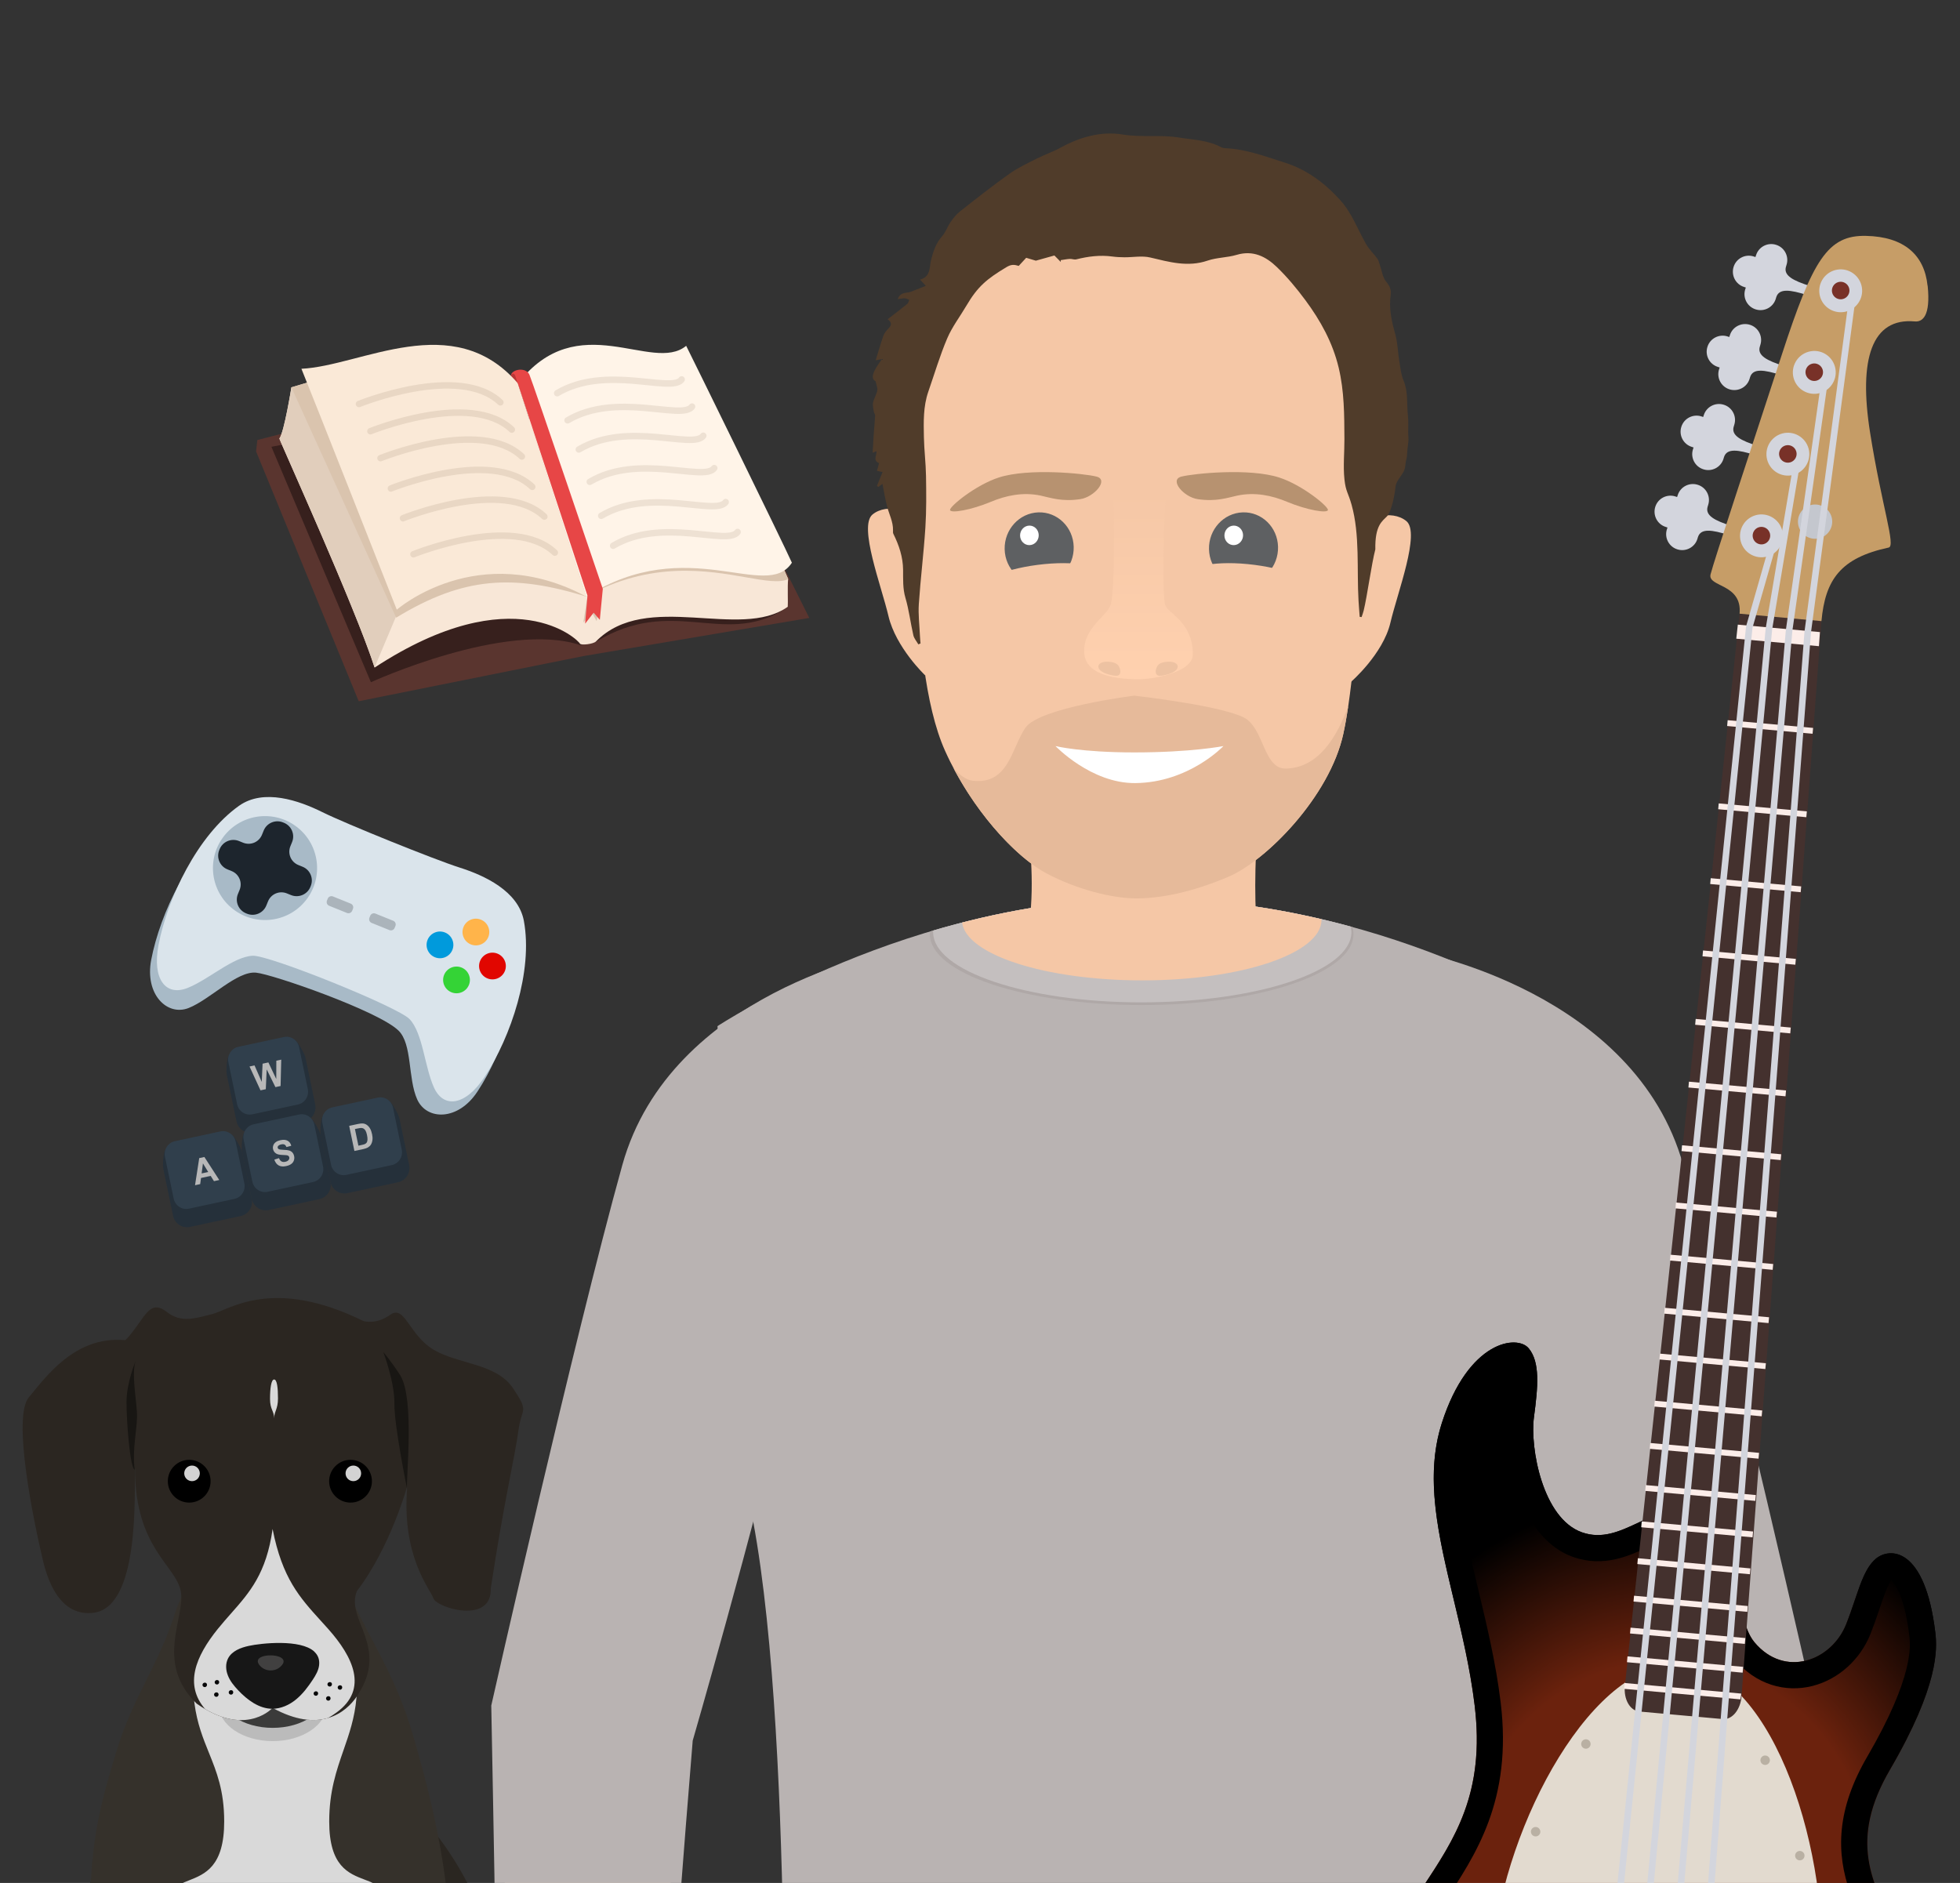 <svg width="510" height="490" viewBox="0 0 510 490" fill="none" xmlns="http://www.w3.org/2000/svg">
<rect x="0" y="0" width="510" height="490" fill="#333333" stroke="none"/>
<g clip-path="url(#clip0_5532_5145)">
<path fill-rule="evenodd" clip-rule="evenodd" d="M186.691 267.033C186.691 267.033 236.831 233.762 298.188 233.762C358.967 233.762 405.571 263.821 405.571 263.821C405.571 263.821 404.496 317.614 402.915 379.619C395.594 423.948 397.857 566.343 397.857 566.343L203.726 566.986C203.726 566.986 206.815 436.039 193.693 385.518C190.114 322.496 186.691 267.033 186.691 267.033Z" fill="#B9B3B2"/>
<path d="M351.913 241.243C352.09 241.846 352.181 242.457 352.181 243.075C352.181 253.275 327.503 261.544 297.062 261.544C266.62 261.544 241.943 253.275 241.943 243.075C241.943 242.848 241.955 242.622 241.979 242.397C258.504 237.463 277.721 233.762 298.186 233.762C317.97 233.762 336.251 236.947 351.913 241.243Z" fill="#AFA8A7"/>
<path d="M351.464 241.12C351.58 241.606 351.639 242.097 351.639 242.593C351.639 252.671 327.276 260.841 296.934 260.841C267.17 260.841 242.808 252.671 242.808 242.593C242.808 242.444 242.813 242.295 242.824 242.147C259.158 237.339 278.07 233.762 298.188 233.762C317.782 233.762 335.903 236.886 351.464 241.12Z" fill="#C4BFBF"/>
<path d="M343.856 239.194C343.858 239.257 343.859 239.32 343.859 239.384C343.859 248.074 323.139 255.12 297.223 255.12C271.997 255.12 251.42 248.445 250.341 240.074C264.857 236.346 281.086 233.762 298.187 233.762C314.668 233.762 330.106 235.972 343.856 239.194Z" fill="#F5C7A6"/>
<path fill-rule="evenodd" clip-rule="evenodd" d="M427.784 588.499L461.608 596.559C461.608 596.559 467.409 496.246 469.81 476.636C473.526 446.276 430.412 465.758 426.629 477.642C422.846 489.526 427.784 588.499 427.784 588.499Z" fill="#F5C7A6"/>
<path fill-rule="evenodd" clip-rule="evenodd" d="M437.979 303.184C425.408 258.004 368.766 247.672 368.766 247.672C368.766 247.672 380.075 301.723 392.032 349.95C405.44 404.031 419.662 452.959 419.662 452.959C419.662 452.959 422.903 496.323 422.903 499.053C422.903 501.782 470.469 501.933 470.469 498.079C470.469 494.225 472.078 443.825 472.078 443.825C472.078 443.825 450.551 348.365 437.979 303.184Z" fill="#B9B3B2"/>
<path fill-rule="evenodd" clip-rule="evenodd" d="M172.128 588.499L138.304 596.559C138.304 596.559 132.503 496.246 130.102 476.636C126.385 446.276 169.499 465.758 173.283 477.642C177.066 489.526 172.128 588.499 172.128 588.499Z" fill="#F5C7A6"/>
<path fill-rule="evenodd" clip-rule="evenodd" d="M161.929 303.184C174.501 258.004 231.143 247.672 231.143 247.672C231.143 247.672 219.833 301.723 207.877 349.95C194.468 404.031 180.246 452.959 180.246 452.959C180.246 452.959 176.685 496.483 176.685 499.053C176.685 501.622 128.797 502.174 128.797 498.079C128.797 493.985 127.831 443.825 127.831 443.825C127.831 443.825 149.357 348.365 161.929 303.184Z" fill="#B9B3B2"/>
<path fill-rule="evenodd" clip-rule="evenodd" d="M264.794 200.23H328.325C328.325 200.23 324.03 242.251 329.076 248.03C325.071 249.474 275.754 250.277 266.385 247.388C271.85 228.127 264.794 200.23 264.794 200.23Z" fill="#F5C7A6"/>
<path fill-rule="evenodd" clip-rule="evenodd" d="M295.631 233.784C301.757 233.784 309.843 232.315 319.644 228.153C329.446 223.99 345.975 207.299 349.538 190.938C354.683 167.312 355.174 109.165 354.194 101.82C353.213 94.475 343.78 52.609 298.082 52.609C252.384 52.609 239.765 85.906 239.03 104.758C239.03 117.979 235.354 171.842 245.891 195.345C252.702 210.539 264.149 222.886 272.113 227.17C280.076 231.455 289.506 233.784 295.631 233.784Z" fill="#F5C7A6"/>
<path d="M319.645 228.159C309.844 232.321 301.758 233.79 295.633 233.79C289.507 233.79 280.077 231.461 272.114 227.177C264.963 223.33 255.004 212.982 248.114 199.91C249.725 201.746 251.456 203.003 253.242 203.185C260.035 203.875 262.198 199 264.298 194.268C265.077 192.512 265.847 190.776 266.841 189.352C270.517 184.088 295.142 181.027 295.142 181.027C295.142 181.027 320.135 183.843 324.546 187.27C326.394 188.707 327.485 191.195 328.536 193.593C329.993 196.918 331.374 200.069 334.592 200.002C343.098 199.825 347.93 191.709 350.832 183.694C350.438 186.354 350.008 188.793 349.539 190.945C345.976 207.306 329.447 223.997 319.645 228.159Z" fill="#E6BA9A"/>
<path fill-rule="evenodd" clip-rule="evenodd" d="M345.529 132.715C345.647 131.775 338.843 126.197 332.827 124.254C325.106 121.761 310.715 123.197 307.422 124.019C304.129 124.842 308.002 129.361 311.656 129.895C316.478 130.6 319.301 129.542 322.006 128.955C326.593 128.015 330.929 128.921 334.944 130.6C340.001 132.715 345.411 133.656 345.529 132.715Z" fill="#B79270"/>
<path fill-rule="evenodd" clip-rule="evenodd" d="M247.204 132.715C247.087 131.775 253.89 126.197 259.906 124.254C267.627 121.761 282.018 123.197 285.311 124.019C288.604 124.842 284.731 129.361 281.077 129.895C276.255 130.6 273.432 129.542 270.727 128.955C266.14 128.015 261.804 128.921 257.789 130.6C252.732 132.715 247.322 133.656 247.204 132.715Z" fill="#B79270"/>
<path d="M305.692 104.704C303.071 117.911 302.046 153.662 303.185 157.419C303.847 159.6 310.488 161.859 310.374 170.397C310.26 175.065 299.653 176.886 295.665 176.773C291.677 176.659 282.34 176.203 282.112 169.714C281.885 163.225 288.185 160.384 289.057 157.191C290.424 152.182 289.968 117.683 288.373 104.477C290.88 104.591 303.869 104.591 305.692 104.704Z" fill="url(#paint0_linear_5532_5145)"/>
<path fill-rule="evenodd" clip-rule="evenodd" d="M301.133 173.361C301.931 171.938 304.779 172.222 304.779 172.222C304.779 172.222 306.83 172.45 306.374 173.816C305.918 175.182 302.899 175.808 301.817 175.865C300.734 175.922 300.335 174.784 301.133 173.361Z" fill="#EDC2A2"/>
<path fill-rule="evenodd" clip-rule="evenodd" d="M291.108 173.361C290.311 171.938 287.462 172.222 287.462 172.222C287.462 172.222 285.411 172.45 285.867 173.816C286.323 175.182 289.342 175.808 290.424 175.865C291.507 175.922 291.906 174.784 291.108 173.361Z" fill="#EDC2A2"/>
<path fill-rule="evenodd" clip-rule="evenodd" d="M351.496 177.476C351.496 177.476 359.866 170.244 361.787 162.052C363.625 154.218 369.628 138.671 365.953 135.611C362.277 132.55 354.436 134.019 353.456 140.507C352.954 143.831 351.496 177.476 351.496 177.476Z" fill="#F5C7A6"/>
<path fill-rule="evenodd" clip-rule="evenodd" d="M240.743 175.762C240.743 175.762 233.109 168.529 231.187 160.337C229.349 152.503 223.346 136.956 227.022 133.896C230.697 130.835 238.538 132.304 239.518 138.792C240.02 142.116 240.743 175.762 240.743 175.762Z" fill="#F5C7A6"/>
<path fill-rule="evenodd" clip-rule="evenodd" d="M353.799 160.517C353.696 159.117 353.575 157.718 353.494 156.316C353.018 148.144 353.89 139.215 351.684 131.337C350.801 128.187 350.172 127.95 349.829 124.724C349.462 121.264 349.842 117.731 349.823 114.231C349.79 108.007 349.801 101.819 348.323 95.656C346.755 89.115 343.606 83.436 339.671 78.119C337.424 75.082 334.974 72.133 332.252 69.504C329.432 66.781 326.088 65.031 321.768 66.324C319.333 67.053 316.639 66.995 314.246 67.812C309.071 69.58 304.252 68.178 299.279 67.004C297.166 66.505 294.821 66.967 292.581 66.95C291.535 66.942 290.481 66.897 289.447 66.755C286.247 66.317 283.134 66.717 280.035 67.498C279.527 67.626 278.926 67.343 278.376 67.376C277.579 67.422 276.789 67.584 275.997 67.697C276.008 67.858 276.02 68.019 276.031 68.18C275.459 67.599 274.887 67.019 274.36 66.485C272.663 66.96 271.089 67.401 269.533 67.836C268.682 67.583 267.795 67.319 267.019 67.088C266.307 67.86 265.703 68.515 265.077 69.194C263.917 68.844 263.163 68.745 261.86 69.531C256.74 72.621 254.4 74.546 251.444 79.576C249.78 82.407 247.735 85.075 246.465 88.063C244.551 92.563 243.165 97.28 241.556 101.905C240.211 105.771 240.325 109.787 240.404 113.775C240.47 117.141 240.9 120.501 240.953 123.867C241.022 128.338 241.072 132.824 240.786 137.283C240.361 143.918 239.531 150.527 239.084 157.16C238.898 159.903 239.251 162.681 239.371 165.442C239.4 166.111 239.472 166.777 239.525 167.445C239.335 167.524 239.145 167.604 238.956 167.683C238.51 166.897 237.852 166.158 237.658 165.316C236.912 162.08 236.53 158.751 235.596 155.575C234.875 153.125 235.01 150.726 234.988 148.276C234.958 144.956 233.927 141.877 232.455 138.918C232.329 138.666 232.359 138.324 232.367 138.025C232.427 135.772 231.331 133.8 230.799 131.692C230.313 129.77 229.997 127.806 229.614 125.901C229.385 126.081 228.99 126.391 228.595 126.702C228.453 126.628 228.311 126.553 228.168 126.479C228.643 125.31 229.117 124.141 229.646 122.838C229.175 122.741 228.733 122.649 228.185 122.536C228.377 121.83 228.556 121.178 228.735 120.526C227.098 119.848 228.121 118.605 228.081 117.417C227.766 117.539 227.503 117.641 227.064 117.81C227.155 116.209 227.227 114.674 227.334 113.14C227.45 111.488 227.625 109.84 227.713 108.187C227.732 107.843 227.421 107.493 227.367 107.131C227.251 106.352 227.018 105.526 227.172 104.788C227.399 103.705 228.058 102.708 228.27 101.624C228.399 100.964 228.034 100.21 227.831 99.2C226.55 98.561 226.863 96.947 229.504 93.437C228.835 93.566 228.368 93.656 227.858 93.754C228.539 91.55 229.141 89.41 229.881 87.317C230.118 86.643 230.653 86.032 231.166 85.5C231.938 84.699 232.223 83.981 230.962 83.078C232.728 81.708 234.427 80.421 236.08 79.079C236.357 78.854 236.431 78.388 236.599 78.034C236.223 77.892 235.854 77.658 235.47 77.631C234.981 77.596 234.481 77.728 233.582 77.837C234.293 75.858 235.971 76.353 237.089 75.9C238.296 75.41 239.508 74.935 240.906 74.378C240.348 73.781 239.943 73.346 239.395 72.758C242.253 72.021 241.796 69.483 242.271 67.63C242.857 65.34 243.537 63.265 245.162 61.446C246.1 60.395 246.542 58.934 247.36 57.759C248.062 56.751 248.861 55.744 249.823 54.988C254.056 51.661 258.286 48.319 262.678 45.202C264.89 43.631 267.416 42.469 269.858 41.23C271.835 40.228 273.97 39.512 275.908 38.449C280.967 35.675 286.485 34.089 292.09 35C297.036 35.805 301.949 35.002 306.812 35.796C310.482 36.394 314.283 36.45 317.67 38.273C318.046 38.475 318.525 38.557 318.961 38.576C324.342 38.812 329.344 40.762 334.341 42.333C339.959 44.099 344.65 47.575 348.694 52.034C351.822 55.484 353.248 59.656 355.448 63.5C356.24 64.884 357.464 66.025 358.41 67.333C358.747 67.799 358.85 68.43 359.049 68.99C359.577 70.467 359.757 72.23 360.72 73.344C361.666 74.438 362.037 75.517 361.868 76.684C361.359 80.22 362.089 83.538 363.039 86.915C363.684 89.207 363.72 91.659 364.111 94.026C364.391 95.718 364.564 97.487 365.218 99.047C366.459 102.012 366.002 105.099 366.341 108.125C366.585 110.299 366.307 111.718 366.479 113.896C366.574 115.101 366.219 116.334 366.173 117.558C366.089 119.797 365.85 119.113 365.64 121.339C365.437 123.49 363.32 124.621 363.108 126.772C362.919 128.688 362.102 133.045 360.894 134.37C359.725 135.602 357.74 136.645 357.868 142.955C356.883 146.721 355.75 155.114 354.833 158.897C354.695 159.469 354.473 160.022 354.29 160.584C354.126 160.562 353.962 160.54 353.799 160.517Z" fill="#503C2A"/>
<path fill-rule="evenodd" clip-rule="evenodd" d="M274.644 194.148C274.644 194.148 281.253 195.799 295.159 195.799C310.035 195.799 318.342 194.148 318.342 194.148C318.342 194.148 309.367 203.658 295.398 203.781C283.928 203.882 274.644 194.148 274.644 194.148Z" fill="white"/>
<path fill-rule="evenodd" clip-rule="evenodd" d="M323.348 133.333C328.298 133.162 332.418 137.165 332.551 142.285C332.684 147.419 328.762 151.73 323.79 151.903C318.817 152.076 314.696 148.044 314.585 142.909C314.474 137.787 318.398 133.505 323.348 133.333Z" fill="#5E6062"/>
<path fill-rule="evenodd" clip-rule="evenodd" d="M320.966 136.779C322.304 136.732 323.415 137.83 323.449 139.232C323.482 140.634 322.423 141.81 321.083 141.856C319.744 141.903 318.632 140.803 318.6 139.4C318.568 137.998 319.627 136.825 320.966 136.779Z" fill="white"/>
<path fill-rule="evenodd" clip-rule="evenodd" d="M326.394 146.989C335.995 148.222 343.49 151.661 343.129 154.673C342.769 157.689 334.667 159.131 325.041 157.891C315.42 156.652 307.939 153.204 308.325 150.195C308.711 147.19 316.798 145.756 326.394 146.989Z" fill="#F5C7A6"/>
<path fill-rule="evenodd" clip-rule="evenodd" d="M270.178 133.333C275.127 133.162 279.247 137.165 279.38 142.285C279.513 147.419 275.591 151.73 270.619 151.903C265.647 152.076 261.525 148.044 261.414 142.909C261.304 137.787 265.227 133.505 270.178 133.333Z" fill="#5E6062"/>
<path fill-rule="evenodd" clip-rule="evenodd" d="M267.795 136.779C269.133 136.732 270.245 137.83 270.278 139.232C270.311 140.634 269.252 141.81 267.913 141.856C266.573 141.903 265.461 140.803 265.429 139.4C265.398 137.998 266.457 136.825 267.795 136.779Z" fill="white"/>
<path fill-rule="evenodd" clip-rule="evenodd" d="M270.012 146.989C260.41 148.222 252.914 151.661 253.276 154.673C253.637 157.689 261.738 159.131 271.364 157.891C280.985 156.652 288.466 153.204 288.08 150.195C287.694 147.19 279.607 145.756 270.012 146.989Z" fill="#F5C7A6"/>
<path d="M499.63 515.321C492.732 496.593 477.504 484.999 491.784 460.507C504.527 438.634 504.072 429.063 503.584 424.892C500.897 402.464 491.673 402.609 488.092 405.636C484.512 408.663 483.353 415.17 480.396 422.631C476.586 432.226 464.364 436.773 456.508 427.352C449.537 418.991 455.125 393.301 442.325 392.141C429.526 390.981 421.882 402.372 411.631 398.753C401.38 395.133 398.077 376.731 399.14 368.779C400.202 360.827 400.776 354.496 397.775 350.872C394.798 347.251 382.096 348.79 375.176 370.301C368.256 391.813 380.318 415.705 383.719 443.852C387.119 471.998 374.169 483.57 364.014 500.775C353.86 517.981 347.455 533.816 354.261 553.561C361.067 573.307 374.305 584.219 424.508 588.768C474.711 593.318 489.674 584.938 499.939 566.762C510.184 548.562 506.547 534.096 499.628 515.344L499.63 515.321Z" fill="url(#paint1_radial_5532_5145)"/>
<path fill-rule="evenodd" clip-rule="evenodd" d="M397.775 350.872C394.798 347.251 382.096 348.79 375.176 370.301C370.641 384.4 374.26 399.522 378.249 416.194C380.347 424.959 382.547 434.153 383.719 443.852C386.463 466.57 378.555 478.49 370.063 491.291C368.035 494.349 365.972 497.457 364.014 500.775C353.86 517.981 347.455 533.816 354.261 553.561C361.067 573.307 374.305 584.219 424.508 588.768C474.711 593.318 489.674 584.938 499.939 566.762C510.184 548.562 506.547 534.096 499.628 515.344L499.63 515.321C497.906 510.64 495.662 506.405 493.488 502.303C486.963 489.992 481.073 478.878 491.784 460.507C504.527 438.634 504.072 429.063 503.584 424.892C500.897 402.464 491.673 402.609 488.092 405.636C485.552 407.784 484.23 411.684 482.62 416.434C481.962 418.378 481.255 420.464 480.396 422.631C476.586 432.226 464.364 436.773 456.508 427.352C453.671 423.949 452.914 417.676 452.151 411.354C451.04 402.143 449.916 392.829 442.325 392.141C436.184 391.584 431.229 393.917 426.604 396.095C421.59 398.457 416.963 400.635 411.631 398.753C401.38 395.133 398.077 376.731 399.14 368.779C400.202 360.827 400.776 354.496 397.775 350.872ZM496.82 425.702L496.819 425.693C495.597 415.501 493.118 412.098 492.143 411.222C491.754 411.742 491.173 412.782 490.385 414.872C489.965 415.987 489.558 417.188 489.082 418.592C488.988 418.868 488.892 419.153 488.792 419.447C488.205 421.173 487.534 423.11 486.73 425.14L486.727 425.145C484.064 431.851 478.405 436.99 471.663 438.721C464.59 440.536 456.88 438.434 451.276 431.714C448.319 428.167 447.131 423.45 446.449 419.707C446.007 417.282 445.658 414.409 445.342 411.805C445.174 410.424 445.015 409.119 444.857 407.998C444.325 404.225 443.715 401.656 442.899 400.063C442.335 398.964 442.056 398.947 441.782 398.93C441.758 398.929 441.735 398.927 441.711 398.925C437.45 398.539 434.017 400.14 428.918 402.535C428.847 402.568 428.775 402.602 428.703 402.636C424.173 404.765 417.32 407.985 409.363 405.176C401.103 402.26 396.8 394.038 394.667 387.505C392.432 380.658 391.699 373.032 392.388 367.877C392.926 363.851 393.251 360.812 393.173 358.424C393.142 357.486 393.052 356.809 392.947 356.326C392.55 356.447 392.04 356.658 391.433 357.019C388.878 358.536 384.789 362.662 381.661 372.387C378.776 381.355 379.712 391.213 382.242 403.179C382.97 406.624 383.848 410.296 384.768 414.141C386.903 423.075 389.262 432.939 390.481 443.035C393.55 468.44 384.094 482.608 375.427 495.592C373.489 498.496 371.591 501.34 369.881 504.237C359.984 521.006 354.909 534.54 360.701 551.342C363.697 560.033 367.786 566.14 376.404 570.901C385.555 575.956 400.241 579.73 425.123 581.984C450.002 584.239 465.122 583.161 475.03 579.83C484.362 576.693 489.486 571.419 494.007 563.414C498.507 555.416 499.833 548.548 499.42 541.667C498.992 534.519 496.681 527.035 493.237 517.702L492.867 516.698C491.378 512.886 489.497 509.32 487.467 505.49L487.356 505.28C485.258 501.322 482.945 496.959 481.331 492.311C479.643 487.454 478.646 482.121 479.236 476.106C479.823 470.118 481.941 463.865 485.899 457.076C498.053 436.215 497.101 428.099 496.822 425.715L496.82 425.702Z" fill="black"/>
<path d="M473.701 515.895C470.767 548.278 451.138 552.541 427.597 550.408C404.056 548.275 385.595 539.648 388.529 507.265C391.463 474.882 414.683 430.999 438.224 433.132C461.765 435.265 476.638 483.489 473.703 515.872L473.701 515.895Z" fill="#E2DACF"/>
<path d="M448.241 447.346L426.554 445.381C424.112 445.16 422.423 442.157 422.806 438.681L452.645 159.719L473.947 161.649L453.154 441.431C452.884 444.917 450.705 447.57 448.263 447.348L448.241 447.346Z" fill="#44312E"/>
<path d="M456.155 398.541L456.018 400.057L427.05 397.432L427.187 395.916L456.155 398.541ZM426.182 405.492L426.045 407.008L455.33 409.661L455.467 408.146L426.182 405.492ZM428.226 386.458L428.089 387.973L456.741 390.569L456.878 389.054L428.226 386.458ZM429.401 375.506L429.264 377.021L457.576 379.587L457.714 378.072L429.401 375.506ZM430.58 364.51L430.443 366.025L458.393 368.558L458.531 367.042L430.58 364.51ZM424.272 423.559L424.134 425.074L454.007 427.781L454.145 426.266L424.272 423.559ZM423.48 431.034L423.343 432.549L453.442 435.276L453.579 433.761L423.48 431.034ZM453 441.415L453.063 440.714L422.738 437.966L422.675 438.667C422.65 438.938 422.625 439.21 422.623 439.483L452.858 442.223C452.883 441.952 452.953 441.684 452.977 441.413L453 441.415ZM425.184 415.251L425.047 416.766L454.648 419.449L454.786 417.934L425.184 415.251ZM431.919 352.251L431.782 353.766L459.348 356.264L459.485 354.749L431.919 352.251ZM434.662 326.508L434.525 328.023L461.254 330.445L461.392 328.93L434.662 326.508ZM445.136 228.53L444.999 230.045L468.54 232.178L468.677 230.663L445.136 228.53ZM443.135 247.34L442.998 248.856L467.15 251.044L467.287 249.529L443.135 247.34ZM449.546 187.411L449.409 188.926L471.638 190.941L471.776 189.426L449.546 187.411ZM441.225 265.156L441.087 266.671L465.827 268.913L465.964 267.398L441.225 265.156ZM447.219 209.065L447.082 210.58L470.012 212.658L470.15 211.143L447.219 209.065ZM439.472 281.481L439.334 282.996L464.594 285.285L464.731 283.77L439.472 281.481ZM452.187 162.548L451.787 166.206L473.293 168.154L473.557 164.485L452.164 162.546L452.187 162.548ZM436.097 312.935L435.96 314.451L462.237 316.832L462.374 315.317L436.097 312.935ZM433.159 340.325L433.022 341.84L460.181 344.301L460.318 342.786L433.159 340.325ZM437.676 298.031L437.538 299.546L463.341 301.884L463.478 300.369L437.676 298.031Z" fill="#FCEDE9"/>
<path d="M444.348 131.817L444.479 131.372C445.18 129.179 443.956 126.834 441.76 126.156C439.566 125.455 437.221 126.679 436.543 128.875L436.387 129.34L435.923 129.184C433.729 128.483 431.384 129.707 430.706 131.903C430.028 134.098 431.229 136.442 433.425 137.119L433.89 137.276L433.734 137.74C433.033 139.934 434.257 142.279 436.453 142.957C438.646 143.657 440.992 142.433 441.67 140.238L441.801 139.794C442.538 137.444 445.355 137.813 449.921 139.253L450.301 138.079L450.681 136.905C446.137 135.467 443.612 134.144 444.35 131.794L444.348 131.817Z" fill="#D3D5DD"/>
<path d="M451.132 110.989L451.264 110.545C451.964 108.351 450.74 106.006 448.545 105.328C446.351 104.628 444.006 105.852 443.328 108.047L443.172 108.512L442.707 108.356C440.513 107.656 438.168 108.88 437.49 111.075C436.79 113.269 438.014 115.614 440.21 116.292L440.674 116.448L440.518 116.913C439.818 119.106 441.042 121.452 443.237 122.129C445.431 122.83 447.776 121.606 448.454 119.41L448.586 118.966C449.323 116.616 452.139 116.985 456.706 118.425L457.086 117.251L457.466 116.077C452.922 114.64 450.397 113.316 451.134 110.966L451.132 110.989Z" fill="#D3D5DD"/>
<path d="M457.923 90.178L458.054 89.734C458.754 87.54 457.53 85.195 455.335 84.517C453.139 83.839 450.796 85.04 450.118 87.236L449.962 87.701L449.497 87.545C447.304 86.844 444.958 88.068 444.281 90.264C443.58 92.457 444.804 94.803 447 95.481L447.464 95.637L447.308 96.101C446.608 98.295 447.832 100.64 450.028 101.318C452.223 101.996 454.567 100.794 455.244 98.599L455.376 98.155C456.113 95.805 458.93 96.174 463.496 97.614L463.876 96.44L464.256 95.266C459.712 93.828 457.187 92.505 457.925 90.155L457.923 90.178Z" fill="#D3D5DD"/>
<path d="M464.731 69.367L464.862 68.923C465.563 66.73 464.339 64.384 462.143 63.707C459.95 63.006 457.604 64.23 456.927 66.426L456.77 66.89L456.306 66.734C454.112 66.034 451.767 67.258 451.089 69.454C450.411 71.649 451.613 73.993 453.808 74.67L454.273 74.826L454.117 75.291C453.416 77.485 454.64 79.83 456.836 80.508C459.03 81.208 461.375 79.984 462.053 77.788L462.184 77.344C462.922 74.995 465.738 75.364 470.304 76.803L470.684 75.629L471.064 74.456C466.521 73.018 463.996 71.695 464.733 69.345L464.731 69.367Z" fill="#D3D5DD"/>
<path d="M501.558 74.346C500.732 66.36 495.486 61.598 485.542 61.381C475.599 61.164 471.717 67.515 463.666 92.207C455.614 116.899 445.924 146.094 445.094 149.461C444.265 152.829 453.365 151.784 452.648 159.699L473.95 161.629C474.932 150.797 478.976 145.167 491.439 142.489C493.347 142.069 489.697 132.026 486.618 112.664C483.539 93.301 487.082 82.633 498.253 83.645C500.198 83.822 502.41 82.312 501.583 74.326L501.558 74.346Z" fill="#C69D67"/>
<path d="M463.735 138.018C464.515 140.984 462.757 144.039 459.766 144.84C456.8 145.62 453.744 143.861 452.944 140.87C452.164 137.904 453.922 134.849 456.913 134.048C459.88 133.268 462.935 135.027 463.735 138.018Z" fill="#D3D5DD"/>
<path d="M460.537 138.8C460.861 140.015 460.131 141.272 458.916 141.595C457.701 141.918 456.445 141.188 456.122 139.974C455.799 138.759 456.528 137.502 457.743 137.179C458.958 136.856 460.214 137.586 460.537 138.8Z" fill="#783128"/>
<path d="M470.608 116.764C471.388 119.73 469.629 122.785 466.638 123.586C463.672 124.366 460.616 122.607 459.816 119.616C459.036 116.65 460.795 113.595 463.785 112.794C466.752 112.014 469.807 113.773 470.608 116.764Z" fill="#D3D5DD"/>
<path d="M476.603 134.598C477.23 136.981 475.825 139.407 473.44 140.057C471.058 140.685 468.632 139.279 467.982 136.895C467.354 134.512 468.759 132.086 471.144 131.436C473.526 130.808 475.952 132.214 476.603 134.598Z" fill="#C4C7CE"/>
<path d="M467.412 117.535C467.735 118.75 467.006 120.006 465.791 120.329C464.576 120.652 463.32 119.923 462.997 118.708C462.673 117.493 463.403 116.237 464.618 115.914C465.833 115.591 467.089 116.32 467.412 117.535Z" fill="#783128"/>
<path d="M477.482 95.484C478.262 98.45 476.503 101.505 473.512 102.306C470.546 103.086 467.49 101.327 466.69 98.336C465.91 95.37 467.669 92.315 470.66 91.514C473.65 90.713 476.681 92.493 477.482 95.484Z" fill="#D3D5DD"/>
<path d="M474.285 96.269C474.608 97.484 473.879 98.74 472.664 99.063C471.449 99.387 470.193 98.657 469.87 97.442C469.546 96.227 470.276 94.971 471.491 94.648C472.706 94.325 473.962 95.054 474.285 96.269Z" fill="#783128"/>
<path d="M484.355 74.248C485.135 77.214 483.376 80.27 480.385 81.07C477.419 81.85 474.364 80.091 473.563 77.101C472.783 74.134 474.542 71.079 477.533 70.278C480.499 69.498 483.555 71.257 484.355 74.248Z" fill="#D3D5DD"/>
<path d="M481.16 75.019C481.483 76.234 480.754 77.49 479.539 77.813C478.324 78.137 477.068 77.407 476.745 76.192C476.421 74.977 477.151 73.721 478.366 73.398C479.581 73.075 480.837 73.804 481.16 75.019Z" fill="#783128"/>
<path d="M414.014 574.963L412.318 574.809L413.141 565.718L454.328 163.025L460.533 141.358L462.177 141.826L456.008 163.36L414.835 565.894L414.014 574.963Z" fill="#D3D5DD"/>
<path d="M422.292 575.705L420.596 575.551L421.42 566.461L459.437 163.526L466.739 120.185L468.4 120.472L461.127 163.748L423.116 566.614L422.292 575.705Z" fill="#D3D5DD"/>
<path d="M439.304 577.243L437.607 577.089L438.431 567.998L469.531 164.414L481.342 75.836L483.032 76.058L471.225 164.59L440.127 568.152L439.304 577.243Z" fill="#D3D5DD"/>
<path d="M430.771 576.474L429.075 576.321L429.898 567.23L464.682 164.002L473.877 99.264L475.565 99.508L466.374 164.201L431.595 567.384L430.771 576.474Z" fill="#D3D5DD"/>
<circle cx="459.302" cy="458.059" r="1.227" transform="rotate(5.178 459.302 458.059)" fill="#B9B0A3"/>
<circle cx="468.321" cy="482.891" r="1.227" transform="rotate(5.178 468.321 482.891)" fill="#B9B0A3"/>
<circle cx="412.657" cy="453.836" r="1.227" transform="rotate(5.178 412.657 453.836)" fill="#B9B0A3"/>
<circle cx="399.578" cy="476.661" r="1.227" transform="rotate(5.178 399.578 476.661)" fill="#B9B0A3"/>
<g clip-path="url(#clip1_5532_5145)">
<path fill-rule="evenodd" clip-rule="evenodd" d="M103.662 268.155C98.348 263.042 70.924 253.522 66.622 253.112C61.655 252.632 54.7 260.076 49.111 262.3C43.514 264.525 37.62 258.783 39.346 249.765C41.667 237.646 49.45 221.283 60.276 213.578C66.721 208.988 75.933 212.215 81.983 215.224C88.032 218.225 111.232 227.597 117.671 229.638C124.11 231.679 132.975 235.754 134.411 243.522C136.824 256.573 131.015 273.734 124.237 284.052C119.192 291.736 111.027 291.58 108.558 286.1C106.089 280.62 107.327 271.686 103.662 268.155Z" fill="#A8BAC7"/>
<path fill-rule="evenodd" clip-rule="evenodd" d="M106.564 265.194C103.599 262.051 70.076 248.513 65.76 248.711C60.673 248.951 54.376 254.876 48.786 257.101C43.197 259.325 39.532 254.912 41.251 245.886C43.572 233.767 51.354 217.404 62.18 209.699C68.625 205.109 77.838 208.336 83.887 211.345C89.936 214.346 113.137 223.718 119.575 225.759C126.014 227.8 134.879 231.875 136.316 239.643C138.728 252.694 132.919 269.855 126.141 280.173C121.096 287.857 115.387 288.485 112.917 282.998C110.448 277.518 110.052 268.888 106.564 265.187V265.194Z" fill="#DAE4EB"/>
<path d="M80.017 233.715C84.342 227.62 82.898 219.179 76.792 214.862C70.685 210.545 62.228 211.986 57.903 218.081C53.578 224.176 55.022 232.617 61.129 236.934C67.235 241.251 75.692 239.81 80.017 233.715Z" fill="#A8BAC7"/>
<path fill-rule="evenodd" clip-rule="evenodd" d="M77.632 225.103C76.705 224.729 75.969 224.002 75.58 223.091C75.191 222.173 75.184 221.141 75.559 220.216L76.005 219.122C76.804 217.151 75.849 214.906 73.875 214.108C73.797 214.072 73.719 214.044 73.634 214.009C71.66 213.211 69.41 214.164 68.611 216.134C68.462 216.502 68.314 216.869 68.165 217.229C67.79 218.154 67.068 218.889 66.149 219.277C65.229 219.665 64.196 219.673 63.269 219.298L62.172 218.853C60.198 218.055 57.948 219.009 57.149 220.979C57.113 221.057 57.085 221.134 57.05 221.219C56.25 223.19 57.205 225.435 59.179 226.233C59.547 226.382 59.915 226.53 60.276 226.678C61.203 227.053 61.939 227.773 62.328 228.691C62.717 229.609 62.724 230.64 62.349 231.565L61.903 232.66C61.104 234.63 62.059 236.876 64.033 237.674C64.111 237.709 64.196 237.738 64.274 237.773C66.248 238.571 68.498 237.618 69.297 235.647C69.446 235.28 69.594 234.913 69.743 234.553C70.118 233.627 70.84 232.893 71.759 232.505C72.679 232.116 73.712 232.109 74.639 232.483L75.736 232.928C77.71 233.726 79.96 232.773 80.759 230.803C80.795 230.725 80.823 230.64 80.858 230.562C81.658 228.592 80.703 226.346 78.729 225.548C78.361 225.4 77.993 225.252 77.632 225.103Z" fill="#1D252D"/>
<path fill-rule="evenodd" clip-rule="evenodd" d="M125.136 239.317C126.919 240.037 127.783 242.064 127.061 243.844C126.339 245.624 124.309 246.485 122.526 245.765C120.743 245.044 119.879 243.018 120.601 241.238C121.323 239.458 123.353 238.597 125.136 239.317Z" fill="#FFB44A"/>
<path fill-rule="evenodd" clip-rule="evenodd" d="M120.091 251.778C121.874 252.498 122.737 254.525 122.015 256.305C121.293 258.084 119.263 258.946 117.48 258.226C115.697 257.505 114.834 255.479 115.555 253.699C116.277 251.919 118.308 251.058 120.091 251.778Z" fill="#34D336"/>
<path fill-rule="evenodd" clip-rule="evenodd" d="M129.445 248.161C131.228 248.881 132.091 250.908 131.37 252.688C130.648 254.467 128.617 255.329 126.834 254.609C125.051 253.888 124.188 251.861 124.91 250.082C125.631 248.302 127.662 247.44 129.445 248.161Z" fill="#E10600"/>
<path fill-rule="evenodd" clip-rule="evenodd" d="M115.79 242.661C117.573 243.381 118.436 245.408 117.714 247.188C116.993 248.967 114.962 249.829 113.179 249.109C111.396 248.388 110.533 246.361 111.254 244.582C111.976 242.802 114.007 241.94 115.79 242.661Z" fill="#009ADC"/>
<path fill-rule="evenodd" clip-rule="evenodd" d="M91.84 236.498C92.053 235.968 91.798 235.361 91.267 235.149C90.022 234.648 87.878 233.779 86.633 233.278C86.102 233.066 85.494 233.32 85.281 233.85C85.211 234.019 85.14 234.189 85.076 234.358C84.864 234.888 85.119 235.495 85.649 235.707C86.895 236.209 89.038 237.077 90.284 237.579C90.814 237.791 91.423 237.536 91.635 237.007C91.706 236.837 91.777 236.668 91.84 236.498Z" fill="#ABB4BB"/>
<path fill-rule="evenodd" clip-rule="evenodd" d="M102.891 240.959C103.103 240.429 102.849 239.822 102.318 239.61C101.073 239.109 98.929 238.24 97.684 237.739C97.153 237.527 96.544 237.781 96.332 238.311C96.261 238.48 96.191 238.65 96.127 238.819C95.915 239.349 96.169 239.956 96.7 240.168C97.938 240.67 100.089 241.538 101.335 242.04C101.865 242.251 102.474 241.997 102.686 241.468C102.757 241.298 102.827 241.129 102.891 240.959Z" fill="#ABB4BB"/>
</g>
<g clip-path="url(#clip2_5532_5145)">
<path fill-rule="evenodd" clip-rule="evenodd" d="M79.489 275.241C79.286 274.261 77.595 271.189 76.769 270.641C75.943 270.093 76.042 272.114 75.072 272.32L61.886 275.156C60.922 275.362 60.066 273.838 59.527 274.678C58.988 275.517 58.805 278.66 59.008 279.645L61.535 291.787C61.738 292.767 62.322 293.632 63.148 294.18C63.974 294.728 64.982 294.919 65.952 294.713L79.138 291.877C80.102 291.671 80.953 291.078 81.492 290.238C82.031 289.399 82.219 288.373 82.016 287.388L79.489 275.246V275.241Z" fill="#25303A"/>
<path fill-rule="evenodd" clip-rule="evenodd" d="M83.455 295.409C83.252 294.429 81.561 291.357 80.735 290.809C79.909 290.261 80.008 292.282 79.038 292.488L65.853 295.323C64.888 295.53 64.032 294.006 63.493 294.846C62.954 295.685 62.771 298.828 62.974 299.813L65.501 311.955C65.704 312.935 66.288 313.8 67.114 314.348C67.94 314.896 68.949 315.087 69.918 314.881L83.104 312.045C84.069 311.839 84.919 311.246 85.458 310.406C85.997 309.567 86.185 308.541 85.983 307.556L83.455 295.414V295.409Z" fill="#25303A"/>
<path fill-rule="evenodd" clip-rule="evenodd" d="M62.98 299.807C62.777 298.827 61.085 295.755 60.259 295.207C59.433 294.659 59.532 296.68 58.563 296.886L45.377 299.722C44.413 299.928 43.557 298.405 43.018 299.244C42.479 300.084 42.296 303.226 42.498 304.212L45.026 316.353C45.229 317.333 45.812 318.198 46.638 318.746C47.464 319.294 48.473 319.485 49.443 319.279L62.628 316.444C63.593 316.237 64.444 315.644 64.983 314.805C65.522 313.965 65.71 312.939 65.507 311.954L62.98 299.812V299.807Z" fill="#25303A"/>
<path fill-rule="evenodd" clip-rule="evenodd" d="M103.931 291.014C103.728 290.034 102.037 286.962 101.211 286.414C100.385 285.866 100.484 287.887 99.514 288.093L86.329 290.929C85.364 291.135 84.509 289.612 83.969 290.451C83.43 291.291 83.247 294.433 83.45 295.419L85.978 307.56C86.18 308.54 86.764 309.405 87.59 309.953C88.416 310.501 89.425 310.692 90.394 310.486L103.58 307.651C104.545 307.444 105.395 306.851 105.934 306.012C106.473 305.172 106.661 304.146 106.459 303.161L103.931 291.019V291.014Z" fill="#25303A"/>
<path fill-rule="evenodd" clip-rule="evenodd" d="M77.821 272.491C77.638 271.606 77.119 270.837 76.372 270.344C75.63 269.851 74.725 269.68 73.854 269.866L62.014 272.41C61.143 272.596 60.387 273.124 59.902 273.883C59.417 274.637 59.249 275.557 59.432 276.442L61.702 287.347C61.885 288.232 62.404 289.001 63.151 289.494C63.893 289.987 64.798 290.158 65.669 289.971L77.509 287.428C78.38 287.242 79.137 286.714 79.621 285.954C80.106 285.2 80.274 284.28 80.091 283.395L77.821 272.491Z" fill="#303F4C"/>
<path fill-rule="evenodd" clip-rule="evenodd" d="M81.788 292.651C81.605 291.766 81.085 290.997 80.339 290.504C79.597 290.011 78.687 289.84 77.821 290.026L65.981 292.57C65.11 292.756 64.353 293.284 63.869 294.043C63.384 294.798 63.216 295.718 63.399 296.603L65.669 307.507C65.852 308.392 66.371 309.161 67.118 309.654C67.86 310.147 68.765 310.318 69.636 310.132L81.476 307.588C82.347 307.402 83.103 306.874 83.588 306.115C84.073 305.361 84.241 304.44 84.058 303.556L81.788 292.651Z" fill="#303F4C"/>
<path fill-rule="evenodd" clip-rule="evenodd" d="M61.312 297.049C61.129 296.164 60.61 295.395 59.863 294.903C59.121 294.41 58.216 294.239 57.346 294.425L45.505 296.969C44.635 297.155 43.878 297.683 43.393 298.442C42.908 299.196 42.74 300.116 42.923 301.001L45.193 311.906C45.376 312.791 45.896 313.56 46.643 314.052C47.385 314.545 48.29 314.716 49.16 314.53L61.001 311.986C61.871 311.8 62.628 311.272 63.113 310.513C63.597 309.759 63.765 308.839 63.582 307.954L61.312 297.049Z" fill="#303F4C"/>
<path fill-rule="evenodd" clip-rule="evenodd" d="M102.264 288.252C102.081 287.368 101.562 286.598 100.815 286.106C100.073 285.613 99.168 285.442 98.297 285.628L86.457 288.172C85.586 288.358 84.829 288.886 84.345 289.645C83.86 290.399 83.692 291.319 83.875 292.204L86.145 303.109C86.328 303.994 86.847 304.763 87.594 305.256C88.336 305.748 89.241 305.919 90.112 305.733L101.952 303.189C102.823 303.003 103.58 302.475 104.064 301.716C104.549 300.962 104.717 300.042 104.534 299.157L102.264 288.252Z" fill="#303F4C"/>
<path d="M67.787 283.74L64.928 277.531L66.229 277.249L68.109 281.533L68.326 276.797L69.835 276.47L71.887 280.794L71.902 276.023L73.178 275.746L73.01 282.609L71.665 282.9L69.394 278.285L69.162 283.438L67.787 283.735V283.74Z" fill="#B8B8B8"/>
<path d="M71.376 301.77L72.588 301.377C72.751 301.795 72.969 302.076 73.236 302.227C73.503 302.378 73.834 302.413 74.22 302.333C74.631 302.247 74.918 302.086 75.091 301.865C75.264 301.644 75.318 301.408 75.269 301.166C75.239 301.01 75.165 300.89 75.056 300.799C74.947 300.709 74.774 300.648 74.542 300.613C74.383 300.593 74.022 300.568 73.463 300.548C72.746 300.518 72.222 300.407 71.896 300.211C71.436 299.934 71.149 299.537 71.045 299.019C70.976 298.688 71 298.356 71.124 298.029C71.248 297.702 71.46 297.426 71.772 297.199C72.084 296.973 72.479 296.812 72.964 296.707C73.755 296.536 74.383 296.591 74.858 296.863C75.333 297.134 75.64 297.572 75.788 298.165L74.532 298.497C74.408 298.175 74.24 297.959 74.032 297.848C73.825 297.737 73.538 297.722 73.181 297.803C72.811 297.883 72.538 298.024 72.365 298.225C72.252 298.356 72.212 298.507 72.247 298.673C72.276 298.828 72.37 298.944 72.519 299.03C72.707 299.135 73.127 299.195 73.775 299.216C74.423 299.236 74.913 299.291 75.244 299.392C75.575 299.492 75.852 299.663 76.075 299.904C76.297 300.146 76.456 300.477 76.54 300.89C76.619 301.262 76.589 301.634 76.461 302.006C76.327 302.378 76.095 302.68 75.763 302.916C75.432 303.152 74.992 303.333 74.443 303.449C73.646 303.62 72.999 303.559 72.494 303.268C71.99 302.976 71.619 302.478 71.381 301.765L71.376 301.77Z" fill="#B8B8B8"/>
<path d="M57.054 307.07L55.674 307.366L54.819 305.999L52.306 306.542L52.093 308.136L50.748 308.427L51.841 301.369L53.181 301.082L57.059 307.075L57.054 307.07ZM54.181 304.988L52.81 302.751L52.464 305.355L54.181 304.988Z" fill="#B8B8B8"/>
<path d="M90.858 292.979L93.178 292.481C93.702 292.371 94.107 292.325 94.399 292.351C94.79 292.386 95.151 292.516 95.472 292.748C95.794 292.979 96.071 293.291 96.293 293.678C96.516 294.065 96.694 294.568 96.823 295.176C96.936 295.714 96.966 296.192 96.917 296.609C96.857 297.117 96.714 297.549 96.481 297.906C96.308 298.177 96.046 298.414 95.7 298.62C95.438 298.771 95.072 298.896 94.607 299.002L92.218 299.515L90.858 292.984V292.979ZM92.356 293.809L93.257 298.137L94.206 297.931C94.562 297.856 94.815 297.78 94.963 297.705C95.156 297.609 95.309 297.479 95.418 297.323C95.527 297.167 95.596 296.931 95.621 296.619C95.646 296.307 95.606 295.9 95.502 295.397C95.398 294.894 95.275 294.512 95.131 294.261C94.988 294.01 94.825 293.824 94.637 293.708C94.449 293.587 94.236 293.527 93.984 293.527C93.796 293.527 93.445 293.577 92.93 293.688L92.362 293.809H92.356Z" fill="#B8B8B8"/>
</g>
<path d="M132.917 97.778L133.529 99.828L135.518 100.049C135.518 100.049 134.216 96.621 133.591 97.049C132.966 97.477 132.917 97.778 132.917 97.778Z" fill="#B83636"/>
<path d="M210.582 160.803L203.138 145.928L106.524 104.279L66.961 114.505L66.632 117.468L93.339 182.48L151.828 170.725L210.582 160.803Z" fill="#5A352F"/>
<path d="M70.624 116.268L77.609 114.918L198.56 145.972C198.56 145.972 202.24 155.745 203.365 158.963C187.977 168.095 174.87 154.995 155.127 166.966C153.707 166.808 152.779 167.055 151.015 167.88C131.639 161.448 96.511 177.536 96.511 177.536L70.624 116.268Z" fill="#37201D"/>
<path d="M205.079 150.698C204.874 152.55 205.076 157.014 204.977 157.899C192.571 166.725 168.287 153.525 155.087 166.909C154.379 167.627 151.257 167.952 150.906 167.513C150.628 166.636 133.752 149.988 97.475 173.716C92.426 157.993 72.931 115.091 72.699 114.116C73.955 112.49 75.824 100.796 75.824 100.796L97.45 94.362C97.45 94.362 193.587 128.218 196.844 135.609C201.94 147.177 200.509 139.741 205.079 150.698Z" fill="#F8E7D7"/>
<path fill-rule="evenodd" clip-rule="evenodd" d="M97.465 173.677C93.639 161.785 81.614 134.469 75.846 121.368C73.972 117.111 72.759 114.355 72.702 114.116C73.959 112.491 75.828 100.797 75.828 100.797L75.99 100.749L103.298 159.851L97.465 173.677Z" fill="#E1CEBC"/>
<path fill-rule="evenodd" clip-rule="evenodd" d="M194.118 150.233C184.108 148.482 169.342 145.899 152.528 155.236C133.69 149.464 120.757 149.946 103.088 160.734L75.823 100.81C75.826 100.794 75.828 100.785 75.828 100.785L88.001 97.163L101.048 95.626C106.04 97.406 115.757 100.895 127.16 105.125L203.601 147.451C204.022 148.284 204.511 149.334 205.101 150.702C202.799 151.751 199.031 151.092 194.118 150.233Z" fill="#DAC4AE"/>
<path d="M178.544 89.993C179.255 91.328 203.945 141.669 206.052 146.433C199.409 156.654 179.04 138.544 152.536 155.231C151.809 152.94 135.133 101.381 134.757 99.801C150.354 79.617 169.725 97.28 178.544 89.993Z" fill="#FFF4E8"/>
<path d="M78.43 95.965C94.041 95.231 117.919 80.165 134.752 99.754C135.807 103.343 151.474 151.864 152.534 155.233C124.312 140.183 103.248 158.658 103.248 158.658C103.248 158.658 81.058 102.352 78.43 95.965Z" fill="#FAE9D7"/>
<path d="M151.784 161.998L152.889 154.996L156.428 155.105L155.239 161.636L154.062 159.461L151.784 161.998Z" fill="#D9C5B2"/>
<path d="M154.468 159.434L156.077 161.297L156.853 153.237C156.853 153.237 138.468 99.047 137.744 97.467C136.818 95.448 133.107 96.051 132.916 97.771C133.562 96.759 133.954 97.426 134.136 97.972C135.382 101.712 152.865 155.007 152.865 155.007L152.256 162.291L154.468 159.434Z" fill="#E74646"/>
<path opacity="0.1" fill-rule="evenodd" clip-rule="evenodd" d="M177.857 98.053C178.237 98.323 178.326 98.849 178.056 99.228C177.556 99.932 176.765 100.285 175.925 100.462C175.082 100.641 174.07 100.669 172.966 100.626C171.649 100.575 170.08 100.414 168.379 100.239C167.266 100.125 166.097 100.005 164.905 99.906C158.75 99.396 151.541 99.397 145.415 103.037C145.015 103.275 144.498 103.143 144.26 102.744C144.023 102.344 144.154 101.827 144.554 101.589C151.165 97.661 158.842 97.713 165.044 98.228C166.324 98.334 167.525 98.458 168.644 98.573C170.288 98.743 171.754 98.894 173.032 98.943C174.091 98.984 174.938 98.95 175.576 98.815C176.218 98.679 176.531 98.467 176.683 98.252C176.953 97.873 177.478 97.784 177.857 98.053ZM180.56 105.122C180.939 105.392 181.028 105.917 180.759 106.297C180.259 107.001 179.468 107.353 178.628 107.531C177.785 107.71 176.773 107.738 175.669 107.695C174.352 107.644 172.783 107.483 171.082 107.308C169.969 107.194 168.8 107.074 167.607 106.975C161.453 106.465 154.244 106.466 148.118 110.106C147.718 110.344 147.201 110.212 146.963 109.812C146.726 109.413 146.857 108.896 147.257 108.658C153.868 104.73 161.545 104.782 167.747 105.296C169.027 105.403 170.228 105.526 171.347 105.642C172.991 105.811 174.456 105.962 175.734 106.012C176.794 106.053 177.641 106.018 178.279 105.883C178.921 105.748 179.234 105.536 179.386 105.321C179.655 104.942 180.181 104.853 180.56 105.122ZM93.414 105.126L93.096 104.346C92.666 104.522 92.459 105.013 92.634 105.444C92.81 105.874 93.301 106.081 93.732 105.906M93.732 105.906L93.735 105.904L93.748 105.899L93.801 105.878C93.849 105.859 93.92 105.831 94.014 105.794C94.203 105.721 94.483 105.613 94.845 105.48C95.567 105.214 96.614 104.843 97.904 104.43C100.488 103.602 104.038 102.606 107.914 101.925C111.795 101.244 115.97 100.884 119.815 101.31C123.662 101.735 127.106 102.937 129.618 105.312C129.956 105.632 130.489 105.617 130.808 105.279C131.128 104.941 131.113 104.408 130.775 104.088C127.904 101.374 124.059 100.084 120 99.635C115.939 99.186 111.591 99.57 107.623 100.266C103.649 100.964 100.022 101.983 97.391 102.826C96.074 103.248 95.004 103.626 94.262 103.9C93.891 104.037 93.601 104.148 93.404 104.224C93.305 104.263 93.229 104.293 93.177 104.313L93.118 104.337L93.103 104.343L93.097 104.346C93.097 104.346 93.096 104.346 93.414 105.126M183.486 112.706C183.866 112.975 183.955 113.501 183.685 113.88C183.185 114.584 182.394 114.937 181.554 115.115C180.711 115.293 179.699 115.321 178.595 115.278C177.278 115.227 175.709 115.066 174.008 114.892C172.895 114.777 171.726 114.657 170.534 114.558C164.379 114.048 157.17 114.049 151.044 117.69C150.644 117.927 150.127 117.796 149.889 117.396C149.652 116.996 149.783 116.479 150.183 116.242C156.794 112.313 164.471 112.366 170.673 112.88C171.953 112.986 173.154 113.11 174.273 113.225C175.917 113.395 177.382 113.546 178.661 113.595C179.72 113.637 180.567 113.602 181.205 113.467C181.847 113.331 182.16 113.119 182.312 112.904C182.582 112.525 183.107 112.436 183.486 112.706ZM96.708 112.994L96.711 112.993L96.724 112.987L96.777 112.966C96.824 112.947 96.896 112.919 96.99 112.882C97.179 112.809 97.459 112.702 97.82 112.568C98.543 112.302 99.59 111.932 100.88 111.518C103.463 110.691 107.013 109.694 110.89 109.014C114.771 108.332 118.946 107.973 122.791 108.398C126.637 108.823 130.082 110.026 132.594 112.4C132.932 112.72 133.465 112.705 133.784 112.367C134.104 112.029 134.089 111.496 133.751 111.177C130.879 108.462 127.035 107.173 122.976 106.724C118.914 106.274 114.566 106.658 110.598 107.355C106.625 108.053 102.998 109.071 100.366 109.914C99.05 110.336 97.98 110.714 97.237 110.988C96.866 111.125 96.577 111.236 96.379 111.313C96.281 111.351 96.205 111.381 96.153 111.402L96.094 111.425L96.078 111.432L96.073 111.434C96.072 111.434 96.072 111.434 96.39 112.214L96.072 111.434C95.641 111.61 95.434 112.101 95.61 112.532C95.786 112.963 96.277 113.169 96.708 112.994ZM99.01 119.225L98.692 118.445C98.261 118.62 98.055 119.112 98.23 119.542C98.406 119.973 98.897 120.18 99.328 120.004M99.328 120.004L99.331 120.003L99.344 119.998L99.397 119.977C99.444 119.958 99.516 119.929 99.61 119.893C99.799 119.819 100.079 119.712 100.44 119.579C101.163 119.312 102.21 118.942 103.5 118.529C106.084 117.701 109.633 116.705 113.51 116.024C117.391 115.342 121.566 114.983 125.411 115.408C129.258 115.834 132.702 117.036 135.214 119.411C135.552 119.731 136.085 119.716 136.404 119.378C136.724 119.04 136.709 118.507 136.371 118.187C133.5 115.472 129.655 114.183 125.596 113.734C121.534 113.285 117.187 113.668 113.218 114.365C109.245 115.063 105.618 116.082 102.986 116.925C101.67 117.346 100.6 117.725 99.858 117.999C99.486 118.136 99.197 118.246 98.999 118.323C98.901 118.362 98.825 118.392 98.773 118.412L98.714 118.436L98.698 118.442L98.693 118.444C98.692 118.445 98.692 118.445 99.01 119.225M186.333 121.125C186.712 121.394 186.801 121.92 186.532 122.299C186.032 123.004 185.241 123.356 184.401 123.534C183.558 123.712 182.546 123.741 181.442 123.698C180.125 123.647 178.556 123.485 176.855 123.311C175.742 123.197 174.573 123.076 173.38 122.978C167.226 122.467 160.017 122.469 153.89 126.109C153.491 126.346 152.974 126.215 152.736 125.815C152.499 125.415 152.63 124.898 153.03 124.661C159.641 120.733 167.318 120.785 173.52 121.299C174.8 121.405 176.001 121.529 177.12 121.644C178.764 121.814 180.229 121.965 181.507 122.015C182.567 122.056 183.414 122.021 184.052 121.886C184.694 121.75 185.007 121.538 185.159 121.324C185.428 120.945 185.954 120.856 186.333 121.125ZM102.032 127.894L102.036 127.893L102.048 127.888L102.101 127.867C102.149 127.848 102.22 127.82 102.315 127.783C102.504 127.709 102.784 127.602 103.145 127.469C103.867 127.203 104.914 126.832 106.205 126.419C108.788 125.591 112.338 124.595 116.214 123.914C120.096 123.232 124.271 122.873 128.115 123.298C131.962 123.724 135.407 124.926 137.918 127.301C138.256 127.621 138.789 127.606 139.109 127.268C139.428 126.93 139.413 126.397 139.075 126.077C136.204 123.362 132.359 122.073 128.3 121.624C124.239 121.175 119.891 121.558 115.923 122.255C111.949 122.953 108.322 123.972 105.691 124.815C104.374 125.236 103.304 125.615 102.562 125.889C102.191 126.026 101.902 126.136 101.704 126.213C101.605 126.252 101.529 126.282 101.478 126.302L101.419 126.326L101.403 126.332L101.397 126.335C101.397 126.335 101.397 126.335 101.693 127.062L101.397 126.335C100.966 126.51 100.759 127.002 100.935 127.433C101.11 127.863 101.602 128.07 102.032 127.894ZM189.317 129.965C189.696 130.235 189.785 130.761 189.516 131.14C189.016 131.844 188.225 132.196 187.385 132.374C186.542 132.553 185.53 132.581 184.426 132.538C183.109 132.487 181.54 132.326 179.839 132.151C178.726 132.037 177.557 131.917 176.364 131.818C170.21 131.308 163.001 131.309 156.874 134.949C156.475 135.187 155.958 135.055 155.72 134.656C155.483 134.256 155.614 133.739 156.014 133.501C162.625 129.573 170.302 129.625 176.504 130.14C177.784 130.246 178.985 130.37 180.104 130.485C181.748 130.654 183.213 130.806 184.491 130.855C185.551 130.896 186.398 130.862 187.036 130.727C187.678 130.591 187.991 130.379 188.143 130.164C188.412 129.785 188.938 129.696 189.317 129.965ZM104.861 134.857L104.543 134.077C104.112 134.253 103.905 134.744 104.081 135.175C104.256 135.606 104.748 135.813 105.178 135.637M105.178 135.637L105.179 135.637L105.182 135.636L105.194 135.631L105.247 135.609C105.295 135.59 105.366 135.562 105.461 135.525C105.65 135.452 105.93 135.345 106.291 135.212C107.013 134.945 108.06 134.575 109.351 134.161C111.934 133.334 115.484 132.338 119.36 131.657C123.242 130.975 127.417 130.616 131.261 131.041C135.108 131.466 138.553 132.669 141.064 135.044C141.402 135.363 141.935 135.348 142.255 135.01C142.574 134.672 142.559 134.139 142.221 133.82C139.35 131.105 135.505 129.816 131.446 129.367C127.385 128.918 123.037 129.301 119.069 129.998C115.095 130.696 111.468 131.714 108.837 132.557C107.52 132.979 106.45 133.358 105.708 133.631C105.337 133.768 105.048 133.879 104.85 133.956C104.751 133.994 104.675 134.024 104.624 134.045L104.565 134.068L104.549 134.075L104.545 134.077L104.543 134.077C104.543 134.077 104.543 134.077 104.861 134.857M192.418 137.752C192.797 138.022 192.886 138.547 192.617 138.926C192.117 139.631 191.326 139.983 190.486 140.161C189.643 140.339 188.631 140.368 187.527 140.325C186.21 140.274 184.641 140.113 182.94 139.938C181.827 139.824 180.658 139.704 179.465 139.605C173.311 139.095 166.102 139.096 159.976 142.736C159.576 142.974 159.059 142.842 158.821 142.442C158.584 142.042 158.715 141.526 159.115 141.288C165.726 137.36 173.403 137.412 179.605 137.926C180.885 138.032 182.086 138.156 183.205 138.272C184.849 138.441 186.314 138.592 187.592 138.642C188.652 138.683 189.499 138.648 190.137 138.513C190.779 138.377 191.092 138.165 191.244 137.951C191.513 137.572 192.039 137.483 192.418 137.752ZM107.582 144.231L107.264 143.451C106.834 143.627 106.627 144.118 106.802 144.549C106.978 144.98 107.469 145.186 107.9 145.011M107.9 145.011L107.901 145.011L107.903 145.01L107.916 145.004L107.969 144.983C108.017 144.964 108.088 144.936 108.183 144.899C108.371 144.826 108.651 144.719 109.013 144.585C109.735 144.319 110.782 143.948 112.072 143.535C114.656 142.708 118.206 141.711 122.082 141.031C125.964 140.349 130.138 139.989 133.983 140.415C137.83 140.84 141.274 142.043 143.786 144.417C144.124 144.737 144.657 144.722 144.976 144.384C145.296 144.046 145.281 143.513 144.943 143.194C142.072 140.479 138.227 139.19 134.168 138.741C130.107 138.291 125.759 138.675 121.791 139.372C117.817 140.07 114.19 141.088 111.559 141.931C110.242 142.353 109.172 142.731 108.43 143.005C108.059 143.142 107.769 143.253 107.572 143.33C107.473 143.368 107.397 143.398 107.345 143.419L107.286 143.442L107.271 143.449L107.266 143.45L107.265 143.451C107.265 143.451 107.264 143.451 107.582 144.231" fill="#593819"/>
<path d="M17.26 530.203C18.013 541.683 25.255 556.759 36.699 558.229C42.217 558.917 36.699 562.733 34.567 563.578C30.679 565.111 24.127 567.894 22.622 572.336C21.399 575.996 24.221 576.997 27.951 577.309C31.432 577.622 34.88 575.839 38.11 574.838C43.596 573.149 49.146 571.554 54.727 570.178C66.108 567.425 77.927 565.767 89.591 567.55C101.16 569.302 111.6 575.495 123.514 575.276C124.58 575.276 125.646 575.182 126.618 574.745C128.092 574.025 128.656 572.586 128.154 571.054C125.803 563.985 107.242 564.798 106.929 559.574C106.803 557.604 110.848 558.073 112.259 557.416C120.755 553.444 125.113 544.717 127.402 535.99C133.61 512.437 124.768 489.478 108.998 471.899C104.17 466.519 99.31 461.108 92.507 458.23C90.594 457.417 88.587 456.854 86.549 456.573C81.063 455.853 75.576 457.542 70.278 459.231C60.966 462.172 51.623 465.112 42.311 468.083C37.012 469.772 32.811 471.149 29.739 476.435C22.653 488.727 18.577 503.835 17.386 517.848C17.041 521.914 17.009 526.074 17.26 530.203Z" fill="#2A2621"/>
<path d="M107.394 451.324C113.508 472.218 117.118 489.484 117.494 511.316C117.682 521.576 117.087 532.492 115.488 542.908C114.641 548.476 113.512 553.981 112.039 559.423C110.847 563.896 108.088 569.089 108.433 573.812C108.653 576.783 111.098 579.004 112.948 581.319C114.798 583.633 115.989 587.293 113.92 589.389C112.948 590.39 111.474 590.734 110.095 590.984C104.89 591.891 95.014 593.674 94.011 587.637C93.258 583.154 93.562 578.858 94.92 574.75C99.623 560.393 99.31 536.934 96.927 522.108C96.707 520.794 96.457 519.449 95.704 518.385C93.196 514.851 88.023 516.352 84.511 517.134C79.087 518.354 75.168 518.604 69.65 517.134C64.728 515.852 57.924 513.506 53.409 516.821C49.114 519.981 49.051 526.455 49.522 531.21C51.34 548.851 54.162 560.8 58.457 578.003C59.523 582.226 59.899 587.981 55.855 589.576C54.758 590.014 53.535 589.983 52.343 589.952C49.208 589.795 46.104 589.389 43.063 588.732C40.586 588.2 37.639 586.824 37.702 584.29C37.764 582.382 39.552 581.1 40.68 579.567C43.69 575.407 41.558 569.652 39.52 564.928C27.355 536.934 19.611 503.966 25.568 473.594C26.76 467.494 28.547 461.489 30.365 455.546C34.535 441.658 41.719 432.591 45.889 418.703C58.803 386.455 81.277 393.294 90.495 413.989C96.097 426.566 102.862 435.717 107.394 451.324Z" fill="#35312B"/>
<path fill-rule="evenodd" clip-rule="evenodd" d="M50.99 519.601C48.76 515.583 43.346 504.935 43.346 496.256C43.346 491.63 46.031 490.57 49.129 489.348C53.35 487.681 58.337 485.713 58.337 474.005C58.337 465.958 56.358 461.062 54.355 456.105C51.304 448.557 48.196 440.867 51.933 421.696C55.094 421.696 60.263 421.696 65.846 421.696C75.434 421.695 86.242 421.695 90.189 421.695C95.165 438.797 92.33 446.963 89.396 455.412C87.549 460.731 85.663 466.162 85.663 474.005C85.663 485.626 90.654 487.524 94.922 489.146C98.109 490.358 100.892 491.417 100.892 496.256C100.892 503.835 97.181 512.464 94.727 517.34C92.232 515.355 88.309 516.256 85.281 516.951C85.017 517.011 84.759 517.07 84.51 517.126C79.086 518.346 75.167 518.596 69.649 517.126C69.162 516.999 68.658 516.862 68.139 516.721C63.404 515.435 57.477 513.825 53.408 516.813C52.374 517.574 51.585 518.526 50.99 519.601Z" fill="#D9D9D9"/>
<path d="M70.954 453.087C78.704 453.087 84.986 448.863 84.986 443.653C84.986 438.442 78.704 434.219 70.954 434.219C63.205 434.219 56.922 438.442 56.922 443.653C56.922 448.863 63.205 453.087 70.954 453.087Z" fill="#BBBBBB"/>
<path d="M70.954 449.637C78.704 449.637 84.986 445.414 84.986 440.203C84.986 434.993 78.704 430.77 70.954 430.77C63.205 430.77 56.922 434.993 56.922 440.203C56.922 445.414 63.205 449.637 70.954 449.637Z" fill="#3B3B3A"/>
<path d="M35.097 382.245C35.004 390.112 36.159 418.334 24.245 419.707C18.601 420.357 13.677 416.648 11.174 406.08C8.672 395.512 3.168 368.77 7.496 363.632C11.807 358.493 19.363 347.659 32.345 348.725C32.345 348.725 32.345 349.536 35.32 345.48C38.295 341.423 39.631 338.458 43.418 341.417C47.204 344.392 50.99 343.014 55.318 341.932C59.645 340.834 70.988 332.164 94.533 343.761C94.533 343.761 97.778 344.843 101.565 342.123C105.351 339.418 106.433 347.516 112.94 351.302C119.43 355.073 129.167 354.786 133.51 361.277C137.853 367.768 135.673 366.145 134.878 372.366C134.082 378.586 131.036 391.202 127.699 413.363C127.985 422.829 113.592 418.374 112.78 415.94C111.969 413.506 104.41 405.099 105.971 386.747C105.971 386.747 101.565 402.682 92.884 414.013C89.743 421.581 101.565 428.396 92.884 441.393C89.993 445.722 83.134 451.152 70.917 444.446C70.917 444.446 63.929 452.26 51.202 443.351C40.081 432.565 48.395 420.774 47.026 414.013C45.658 407.252 35.161 402.815 35.129 382.261L35.097 382.245Z" fill="#2B2621"/>
<path fill-rule="evenodd" clip-rule="evenodd" d="M85.371 447.069C81.771 448.12 77.011 447.794 70.918 444.449C70.918 444.449 64.722 451.378 53.373 444.749C47.932 438.425 50.831 431.128 56.667 423.896C57.822 422.465 58.978 421.156 60.108 419.877C64.955 414.387 69.312 409.454 70.931 397.879C73.444 410.718 77.97 415.702 83.507 421.799C84.126 422.48 84.757 423.175 85.399 423.896C91.792 431.074 95.972 439.524 87.583 445.628C86.823 446.181 86.085 446.658 85.371 447.069Z" fill="#D9D9D9"/>
<path d="M35.306 354.141C35.306 354.141 32.903 359.79 32.919 364.928C32.919 370.067 33.833 381.982 35.049 382.472C34.3 376.621 35.91 371.419 35.623 367.362C35.353 363.306 34.224 357.116 35.306 354.141Z" fill="#181613"/>
<path d="M99.728 351.84C99.728 351.84 101.599 353.956 104.176 357.933C107.92 364.254 105.627 384.309 105.923 387.431C105.923 387.431 102.549 370.963 102.628 365.284C102.708 359.604 99.728 351.84 99.728 351.84Z" fill="#181613"/>
<path d="M56.578 440.462C56.212 440.271 55.672 440.542 55.703 441.019C55.719 441.321 55.958 441.544 56.26 441.56C56.721 441.592 57.024 441.067 56.801 440.669C56.737 440.573 56.674 440.494 56.578 440.446V440.462Z" fill="#080809"/>
<path d="M56.737 437.249C56.371 437.058 55.83 437.329 55.862 437.806C55.878 438.108 56.116 438.331 56.419 438.347C56.88 438.379 57.182 437.854 56.959 437.456C56.896 437.361 56.832 437.281 56.737 437.233V437.249Z" fill="#080809"/>
<path d="M82.481 440.186C82.115 439.995 81.574 440.265 81.606 440.743C81.622 441.045 81.86 441.268 82.162 441.283C82.624 441.315 82.926 440.79 82.703 440.393C82.64 440.297 82.576 440.218 82.481 440.17V440.186Z" fill="#080809"/>
<path d="M85.717 441.46C85.351 441.269 84.81 441.539 84.842 442.017C84.858 442.319 85.097 442.541 85.399 442.557C85.86 442.589 86.162 442.064 85.94 441.667C85.876 441.571 85.812 441.492 85.717 441.444V441.46Z" fill="#080809"/>
<path d="M86.081 437.787C85.715 437.596 85.174 437.867 85.206 438.344C85.221 438.646 85.46 438.869 85.762 438.885C86.224 438.917 86.526 438.392 86.303 437.994C86.24 437.898 86.176 437.819 86.081 437.771V437.787Z" fill="#080809"/>
<path d="M88.745 438.614C88.379 438.423 87.838 438.693 87.87 439.17C87.886 439.473 88.125 439.695 88.427 439.711C88.888 439.743 89.191 439.218 88.968 438.82C88.904 438.725 88.841 438.645 88.745 438.598V438.614Z" fill="#080809"/>
<path d="M60.392 439.89C60.026 439.699 59.485 439.97 59.517 440.447C59.533 440.749 59.771 440.972 60.074 440.988C60.535 441.02 60.837 440.495 60.614 440.097C60.551 440.002 60.487 439.922 60.392 439.874V439.89Z" fill="#080809"/>
<path d="M53.566 437.933C53.2 437.742 52.659 438.012 52.691 438.49C52.707 438.792 52.945 439.015 53.248 439.031C53.709 439.062 54.011 438.537 53.788 438.14C53.725 438.044 53.661 437.965 53.566 437.917V437.933Z" fill="#080809"/>
<path d="M81.776 429.779C78.149 426.486 67.967 427.6 64.754 428.3C62.622 428.761 60.315 429.636 59.329 431.593C58.629 432.961 58.74 434.648 59.329 436.079C59.902 437.511 60.904 438.72 61.97 439.85C64.34 442.363 67.395 444.654 70.847 444.67C73.106 444.67 75.27 443.684 77.019 442.252C78.769 440.82 80.138 438.991 81.379 437.113C82.142 435.952 82.874 434.711 83.033 433.327C83.208 431.8 82.699 430.639 81.76 429.795L81.776 429.779Z" fill="#171717"/>
<g opacity="0.2">
<path d="M73.297 431.472C71.388 430.088 64.977 430.724 67.777 433.604C69.113 434.972 71.42 435.067 72.868 433.811C74.077 432.761 73.981 431.981 73.281 431.472H73.297Z" fill="#EAE7E5"/>
</g>
<circle cx="91.21" cy="385.452" r="5.565" fill="black"/>
<circle cx="91.941" cy="383.408" r="2.029" fill="#D3D3D3"/>
<circle cx="49.234" cy="385.452" r="5.565" fill="black"/>
<circle cx="49.965" cy="383.408" r="2.029" fill="#D3D3D3"/>
<path d="M72.332 363.922C72.332 366.709 71.329 367.336 71.329 369.077C71.329 367.144 70.263 366.821 70.263 364.034C70.263 361.247 70.573 358.984 71.329 358.984C72.085 358.984 72.332 361.135 72.332 363.922Z" fill="#D9D9D9"/>
</g>
<defs>
<linearGradient id="paint0_linear_5532_5145" x1="282.106" y1="176.776" x2="282.106" y2="112.088" gradientUnits="userSpaceOnUse">
<stop stop-color="#FFD1AF"/>
<stop offset="0.758" stop-color="#F5C7A6"/>
</linearGradient>
<radialGradient id="paint1_radial_5532_5145" cx="0" cy="0" r="1" gradientUnits="userSpaceOnUse" gradientTransform="translate(433.557 488.94) rotate(95.178) scale(100.238 93.748)">
<stop offset="0.566" stop-color="#6B220D"/>
<stop offset="1"/>
</radialGradient>
<clipPath id="clip0_5532_5145">
<rect width="510" height="490" fill="white"/>
</clipPath>
<clipPath id="clip1_5532_5145">
<rect width="97.831" height="82.628" fill="white" transform="translate(39.044 207.41)"/>
</clipPath>
<clipPath id="clip2_5532_5145">
<rect width="64.119" height="49.577" fill="white" transform="translate(42.418 269.793)"/>
</clipPath>
</defs>
</svg>
